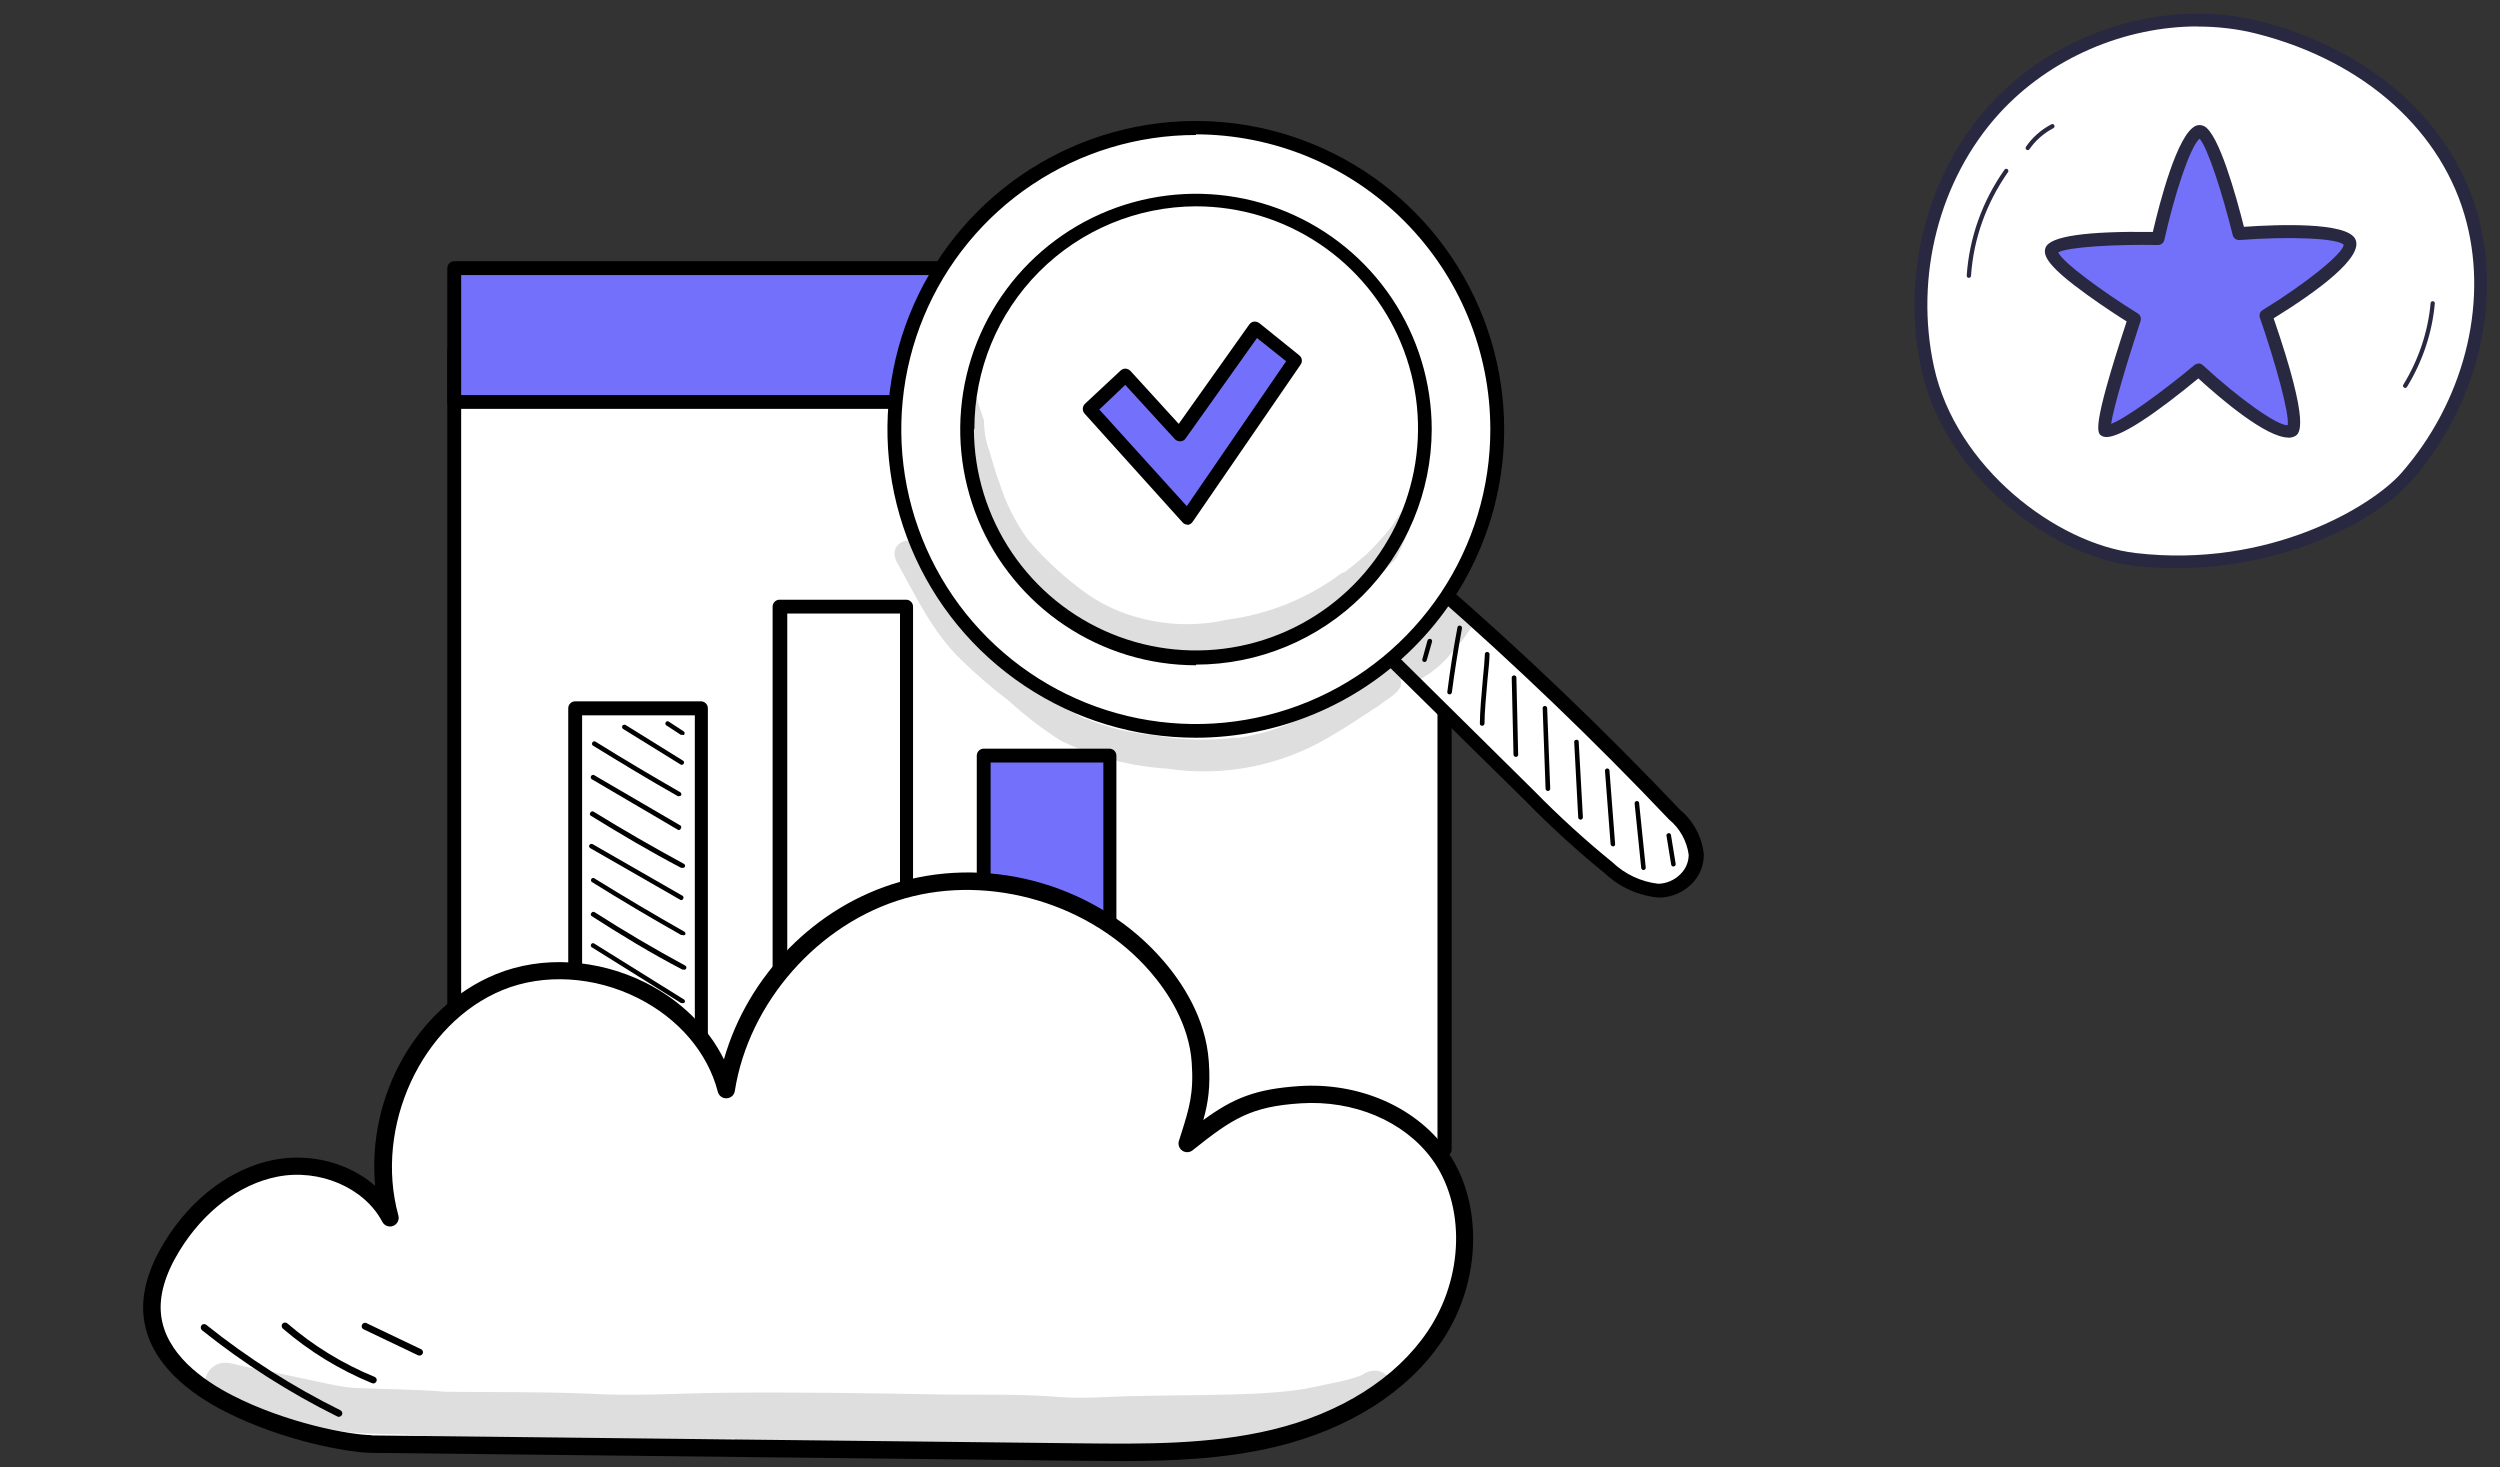 <svg width="138" height="81" viewBox="0 0 138 81" fill="none" xmlns="http://www.w3.org/2000/svg"><rect x="0" y="0" width="138" height="81" fill="#333333" stroke="none"/><path d="M79.75 19.379H25.074V63.441H79.75V19.379Z" fill="white"/><path d="M79.749 63.833H25.074C25.023 63.833 24.974 63.823 24.927 63.804C24.881 63.785 24.839 63.757 24.803 63.721C24.768 63.686 24.74 63.643 24.721 63.597C24.701 63.551 24.691 63.501 24.691 63.451V19.389C24.694 19.288 24.735 19.192 24.806 19.121C24.877 19.05 24.973 19.009 25.074 19.006H79.749C79.799 19.006 79.849 19.016 79.895 19.035C79.942 19.055 79.984 19.083 80.019 19.118C80.055 19.154 80.083 19.196 80.102 19.242C80.121 19.289 80.131 19.338 80.131 19.389V63.451C80.131 63.501 80.121 63.551 80.102 63.597C80.083 63.643 80.055 63.686 80.019 63.721C79.984 63.757 79.942 63.785 79.895 63.804C79.849 63.823 79.799 63.833 79.749 63.833ZM25.456 63.069H79.349V19.762H25.456V63.069Z" fill="black"/><path d="M79.75 14.801H25.074V22.188H79.75V14.801Z" fill="#7371FB"/><path d="M79.749 22.57H25.074C24.973 22.568 24.877 22.527 24.806 22.456C24.735 22.385 24.694 22.289 24.691 22.188V14.802C24.691 14.752 24.701 14.702 24.721 14.655C24.74 14.609 24.768 14.567 24.803 14.531C24.839 14.496 24.881 14.468 24.927 14.448C24.974 14.429 25.023 14.419 25.074 14.419H79.749C79.799 14.419 79.849 14.429 79.895 14.448C79.942 14.468 79.984 14.496 80.019 14.531C80.055 14.567 80.083 14.609 80.102 14.655C80.121 14.702 80.131 14.752 80.131 14.802V22.188C80.131 22.238 80.121 22.288 80.102 22.335C80.083 22.381 80.055 22.423 80.019 22.459C79.984 22.494 79.942 22.522 79.895 22.541C79.849 22.561 79.799 22.57 79.749 22.57ZM25.456 21.806H79.349V15.184H25.456V21.806Z" fill="black"/><path d="M49.971 33.486H43.029V57.228H49.971V33.486Z" fill="white"/><path d="M50.017 57.611H43.031C42.98 57.611 42.931 57.601 42.884 57.582C42.838 57.562 42.796 57.534 42.76 57.499C42.725 57.463 42.697 57.421 42.678 57.375C42.658 57.328 42.648 57.279 42.648 57.228V33.486C42.648 33.436 42.658 33.386 42.678 33.34C42.697 33.294 42.725 33.251 42.76 33.216C42.796 33.181 42.838 33.152 42.884 33.133C42.931 33.114 42.98 33.104 43.031 33.104H50.017C50.119 33.104 50.216 33.144 50.288 33.216C50.359 33.288 50.4 33.385 50.4 33.486V57.237C50.395 57.336 50.353 57.43 50.282 57.499C50.211 57.569 50.117 57.608 50.017 57.611ZM43.457 56.846H49.68V33.868H43.457V56.846Z" fill="black"/><path d="M61.243 41.709H54.301V57.229H61.243V41.709Z" fill="#7371FB"/><path d="M61.242 57.612H54.3C54.2 57.609 54.104 57.568 54.032 57.497C53.961 57.426 53.92 57.33 53.918 57.229V41.709C53.918 41.608 53.958 41.511 54.03 41.439C54.102 41.367 54.199 41.327 54.3 41.327H61.242C61.344 41.327 61.441 41.367 61.513 41.439C61.584 41.511 61.625 41.608 61.625 41.709V57.238C61.622 57.338 61.581 57.433 61.51 57.503C61.438 57.573 61.342 57.612 61.242 57.612ZM54.682 56.847H60.905V42.092H54.682V56.847Z" fill="black"/><path d="M38.692 39.105H31.75V57.229H38.692V39.105Z" fill="white"/><path d="M38.692 57.611H31.749C31.699 57.611 31.649 57.601 31.603 57.582C31.557 57.563 31.515 57.535 31.479 57.499C31.444 57.464 31.416 57.422 31.396 57.375C31.377 57.329 31.367 57.279 31.367 57.229V39.096C31.367 39.045 31.377 38.996 31.396 38.949C31.416 38.903 31.444 38.861 31.479 38.825C31.515 38.79 31.557 38.762 31.603 38.742C31.649 38.723 31.699 38.713 31.749 38.713H38.692C38.742 38.713 38.791 38.723 38.838 38.742C38.884 38.762 38.926 38.79 38.962 38.825C38.997 38.861 39.026 38.903 39.045 38.949C39.064 38.996 39.074 39.045 39.074 39.096V57.229C39.074 57.33 39.034 57.428 38.962 57.499C38.89 57.571 38.793 57.611 38.692 57.611ZM32.132 56.847H38.354V39.487H32.132V56.847Z" fill="black"/><path d="M33.927 56.455C33.907 56.463 33.885 56.463 33.865 56.455C33.422 56.182 32.995 55.885 32.585 55.566C32.563 55.542 32.551 55.51 32.551 55.477C32.551 55.444 32.563 55.413 32.585 55.388C32.596 55.377 32.61 55.367 32.625 55.361C32.641 55.354 32.657 55.351 32.674 55.351C32.69 55.351 32.707 55.354 32.722 55.361C32.737 55.367 32.751 55.377 32.763 55.388C33.163 55.682 33.58 55.966 34.025 56.233C34.046 56.256 34.058 56.286 34.058 56.317C34.058 56.349 34.046 56.379 34.025 56.402C34.013 56.417 33.999 56.43 33.982 56.439C33.965 56.448 33.946 56.454 33.927 56.455Z" fill="black"/><path d="M36.221 56.419H36.15L32.594 54.019C32.573 53.994 32.56 53.962 32.56 53.93C32.56 53.897 32.573 53.865 32.594 53.841C32.62 53.821 32.651 53.81 32.683 53.81C32.716 53.81 32.747 53.821 32.772 53.841L36.328 56.241C36.35 56.265 36.362 56.297 36.362 56.33C36.362 56.362 36.35 56.394 36.328 56.419C36.294 56.432 36.255 56.432 36.221 56.419Z" fill="black"/><path d="M37.669 55.37H37.598L32.647 52.277C32.625 52.253 32.613 52.221 32.613 52.188C32.613 52.155 32.625 52.124 32.647 52.099C32.659 52.087 32.673 52.078 32.688 52.072C32.703 52.065 32.72 52.062 32.736 52.062C32.753 52.062 32.769 52.065 32.784 52.072C32.8 52.078 32.813 52.087 32.825 52.099L37.776 55.184C37.797 55.207 37.809 55.237 37.809 55.268C37.809 55.3 37.797 55.33 37.776 55.353C37.761 55.364 37.743 55.371 37.725 55.374C37.706 55.377 37.687 55.376 37.669 55.37Z" fill="black"/><path d="M37.732 53.521H37.67C35.955 52.633 34.266 51.601 32.648 50.561C32.636 50.55 32.627 50.538 32.621 50.523C32.615 50.508 32.611 50.493 32.611 50.477C32.611 50.461 32.615 50.445 32.621 50.431C32.627 50.416 32.636 50.403 32.648 50.392C32.665 50.364 32.692 50.344 32.723 50.336C32.755 50.327 32.788 50.332 32.817 50.348C34.435 51.388 36.115 52.375 37.821 53.299C37.836 53.307 37.849 53.317 37.86 53.33C37.87 53.342 37.878 53.357 37.883 53.372C37.888 53.388 37.89 53.405 37.889 53.421C37.887 53.438 37.882 53.453 37.875 53.468C37.861 53.493 37.84 53.511 37.814 53.521C37.787 53.531 37.759 53.531 37.732 53.521Z" fill="black"/><path d="M37.661 51.611H37.599C35.928 50.669 34.266 49.682 32.657 48.678C32.635 48.653 32.623 48.621 32.623 48.589C32.623 48.556 32.635 48.524 32.657 48.5C32.669 48.488 32.682 48.478 32.698 48.472C32.713 48.466 32.729 48.462 32.746 48.462C32.762 48.462 32.779 48.466 32.794 48.472C32.809 48.478 32.823 48.488 32.835 48.5C34.444 49.495 36.106 50.482 37.768 51.424C37.783 51.432 37.796 51.442 37.806 51.455C37.817 51.467 37.825 51.482 37.83 51.498C37.835 51.513 37.837 51.53 37.835 51.546C37.834 51.563 37.829 51.578 37.821 51.593C37.8 51.612 37.773 51.624 37.744 51.627C37.716 51.63 37.687 51.624 37.661 51.611Z" fill="black"/><path d="M37.634 49.681C37.614 49.688 37.592 49.688 37.572 49.681L32.585 46.819C32.571 46.811 32.558 46.801 32.547 46.788C32.536 46.776 32.528 46.761 32.523 46.745C32.518 46.73 32.517 46.713 32.518 46.697C32.52 46.68 32.524 46.664 32.532 46.65C32.549 46.62 32.577 46.597 32.61 46.587C32.643 46.577 32.679 46.581 32.71 46.596L37.696 49.459C37.718 49.483 37.73 49.515 37.73 49.548C37.73 49.58 37.718 49.612 37.696 49.636C37.682 49.658 37.66 49.674 37.634 49.681Z" fill="black"/><path d="M37.651 47.904H37.598C35.9 47.016 34.22 46.02 32.594 45.016C32.572 44.992 32.56 44.962 32.56 44.931C32.56 44.9 32.572 44.87 32.594 44.847C32.61 44.819 32.637 44.798 32.669 44.79C32.7 44.781 32.734 44.786 32.763 44.802C34.38 45.798 36.06 46.767 37.749 47.682C37.764 47.69 37.777 47.7 37.788 47.713C37.798 47.725 37.806 47.74 37.811 47.755C37.816 47.771 37.818 47.788 37.816 47.804C37.815 47.821 37.81 47.836 37.803 47.851C37.786 47.874 37.762 47.892 37.735 47.901C37.708 47.91 37.679 47.912 37.651 47.904Z" fill="black"/><path d="M37.501 45.815H37.439L32.701 43.033C32.682 43.027 32.664 43.016 32.649 43.002C32.635 42.989 32.623 42.972 32.616 42.953C32.609 42.934 32.606 42.914 32.608 42.894C32.61 42.873 32.616 42.854 32.626 42.837C32.637 42.819 32.651 42.805 32.668 42.794C32.685 42.783 32.704 42.776 32.724 42.773C32.744 42.77 32.764 42.773 32.783 42.779C32.803 42.785 32.82 42.796 32.834 42.81L37.572 45.575C37.594 45.599 37.606 45.631 37.606 45.664C37.606 45.697 37.594 45.728 37.572 45.753C37.556 45.78 37.531 45.802 37.501 45.815Z" fill="black"/><path d="M37.482 43.949H37.42C35.846 43.06 34.264 42.1 32.718 41.149C32.696 41.128 32.682 41.1 32.679 41.071C32.675 41.041 32.681 41.011 32.697 40.985C32.712 40.959 32.736 40.94 32.764 40.929C32.791 40.919 32.822 40.918 32.851 40.926C34.389 41.886 35.971 42.82 37.544 43.727C37.574 43.743 37.597 43.771 37.607 43.805C37.617 43.838 37.613 43.873 37.597 43.904C37.582 43.919 37.564 43.931 37.544 43.939C37.525 43.947 37.503 43.95 37.482 43.949Z" fill="black"/><path d="M37.653 42.215C37.633 42.222 37.611 42.222 37.591 42.215L34.4 40.241C34.371 40.223 34.35 40.194 34.342 40.161C34.334 40.128 34.338 40.093 34.355 40.063C34.373 40.035 34.402 40.014 34.435 40.006C34.468 39.998 34.503 40.002 34.533 40.019L37.724 42.001C37.746 42.026 37.758 42.057 37.758 42.09C37.758 42.123 37.746 42.155 37.724 42.179C37.704 42.197 37.679 42.21 37.653 42.215Z" fill="black"/><path d="M37.651 40.562H37.58L36.763 40.028C36.741 40.004 36.728 39.972 36.728 39.939C36.728 39.906 36.741 39.875 36.763 39.85C36.774 39.839 36.788 39.829 36.803 39.823C36.818 39.816 36.835 39.813 36.851 39.813C36.868 39.813 36.884 39.816 36.9 39.823C36.915 39.829 36.929 39.839 36.94 39.85L37.758 40.384C37.78 40.408 37.792 40.44 37.792 40.473C37.792 40.505 37.78 40.537 37.758 40.562C37.741 40.569 37.723 40.574 37.705 40.574C37.686 40.574 37.668 40.569 37.651 40.562Z" fill="black"/><path d="M76.451 36.055L84.451 43.931C85.829 45.334 87.283 46.661 88.807 47.904C89.563 48.614 90.531 49.058 91.562 49.166C92.096 49.165 92.608 48.958 92.994 48.589C93.379 48.22 93.608 47.717 93.633 47.184C93.532 46.322 93.106 45.53 92.442 44.971C88.193 40.491 83.749 36.251 79.109 32.251C78.3 33.486 77.456 34.731 76.451 36.055Z" fill="white"/><path d="M91.572 49.548C90.453 49.449 89.401 48.976 88.585 48.206C87.046 46.954 85.58 45.616 84.194 44.197L76.194 36.33C76.132 36.261 76.098 36.17 76.098 36.077C76.098 35.984 76.132 35.894 76.194 35.824C77.189 34.508 78.043 33.255 78.86 32.037C78.889 31.991 78.928 31.952 78.974 31.925C79.021 31.897 79.073 31.881 79.127 31.877C79.179 31.869 79.233 31.873 79.284 31.888C79.335 31.904 79.381 31.93 79.42 31.966C84.025 35.948 88.505 40.242 92.754 44.713C93.49 45.333 93.956 46.216 94.051 47.175C94.053 47.476 93.995 47.775 93.879 48.053C93.762 48.331 93.591 48.582 93.376 48.793C92.897 49.272 92.249 49.543 91.572 49.548ZM76.958 36.019L84.683 43.655C86.05 45.051 87.495 46.369 89.011 47.602C89.702 48.259 90.588 48.674 91.536 48.784C91.999 48.773 92.439 48.581 92.763 48.25C92.905 48.112 93.019 47.946 93.097 47.763C93.175 47.58 93.215 47.383 93.216 47.184C93.114 46.421 92.726 45.725 92.132 45.237C88.007 40.89 83.651 36.713 79.18 32.793C78.514 33.85 77.785 34.908 76.958 36.019Z" fill="black"/><path d="M66.016 7.033C62.725 7.031 59.507 8.005 56.769 9.833C54.031 11.66 51.897 14.258 50.636 17.299C49.376 20.339 49.045 23.685 49.686 26.914C50.327 30.142 51.911 33.108 54.238 35.436C56.565 37.764 59.529 39.35 62.758 39.992C65.986 40.635 69.332 40.306 72.373 39.047C75.414 37.788 78.013 35.655 79.842 32.918C81.671 30.182 82.647 26.964 82.647 23.673C82.647 19.261 80.895 15.03 77.777 11.91C74.658 8.789 70.428 7.035 66.016 7.033ZM66.016 36.277C63.515 36.279 61.07 35.539 58.99 34.151C56.91 32.762 55.289 30.788 54.331 28.478C53.373 26.168 53.122 23.626 53.61 21.173C54.097 18.721 55.301 16.468 57.069 14.699C58.838 12.931 61.091 11.727 63.543 11.24C65.996 10.752 68.538 11.003 70.848 11.961C73.158 12.919 75.132 14.54 76.521 16.62C77.909 18.7 78.649 21.145 78.647 23.646C78.647 26.996 77.316 30.209 74.948 32.578C72.579 34.946 69.366 36.277 66.016 36.277ZM66.016 36.277C63.515 36.279 61.07 35.539 58.99 34.151C56.91 32.762 55.289 30.788 54.331 28.478C53.373 26.168 53.122 23.626 53.61 21.173C54.097 18.721 55.301 16.468 57.069 14.699C58.838 12.931 61.091 11.727 63.543 11.24C65.996 10.752 68.538 11.003 70.848 11.961C73.158 12.919 75.132 14.54 76.521 16.62C77.909 18.7 78.649 21.145 78.647 23.646C78.647 26.996 77.316 30.209 74.948 32.578C72.579 34.946 69.366 36.277 66.016 36.277Z" fill="white"/><path d="M66.017 40.723C62.65 40.724 59.358 39.727 56.557 37.858C53.756 35.988 51.573 33.33 50.284 30.219C48.994 27.108 48.657 23.685 49.313 20.382C49.969 17.079 51.591 14.045 53.972 11.664C56.353 9.283 59.387 7.661 62.69 7.005C65.993 6.348 69.416 6.686 72.527 7.976C75.638 9.265 78.296 11.448 80.166 14.249C82.035 17.05 83.032 20.342 83.031 23.709C83.026 28.22 81.232 32.545 78.043 35.734C74.853 38.924 70.528 40.718 66.017 40.723ZM66.017 7.452C62.802 7.45 59.657 8.402 56.983 10.187C54.308 11.973 52.223 14.511 50.991 17.482C49.759 20.452 49.436 23.721 50.062 26.876C50.688 30.03 52.236 32.928 54.509 35.202C56.783 37.477 59.68 39.026 62.834 39.654C65.987 40.282 69.257 39.961 72.228 38.73C75.199 37.5 77.739 35.416 79.526 32.743C81.313 30.069 82.266 26.925 82.266 23.709C82.269 19.395 80.559 15.256 77.513 12.201C74.466 9.146 70.332 7.425 66.017 7.416V7.452ZM66.017 36.723C63.444 36.723 60.928 35.959 58.788 34.529C56.648 33.1 54.98 31.067 53.995 28.689C53.01 26.311 52.752 23.695 53.254 21.171C53.756 18.646 54.996 16.328 56.816 14.508C58.636 12.688 60.954 11.448 63.479 10.946C66.003 10.444 68.62 10.702 70.997 11.687C73.375 12.671 75.408 14.339 76.838 16.48C78.268 18.62 79.031 21.136 79.031 23.709C79.019 27.154 77.643 30.453 75.204 32.886C72.765 35.318 69.462 36.685 66.017 36.687V36.723ZM53.76 23.709C53.772 26.131 54.501 28.495 55.856 30.502C57.21 32.51 59.129 34.071 61.37 34.99C63.61 35.908 66.073 36.142 68.447 35.662C70.82 35.182 72.999 34.009 74.707 32.293C76.415 30.576 77.576 28.392 78.044 26.016C78.512 23.64 78.266 21.178 77.336 18.942C76.406 16.706 74.835 14.795 72.821 13.451C70.807 12.107 68.439 11.389 66.017 11.389C62.767 11.399 59.654 12.698 57.36 15.001C55.067 17.304 53.782 20.424 53.786 23.674L53.76 23.709Z" fill="black"/><path d="M78.595 36.536C78.579 36.532 78.564 36.525 78.552 36.515C78.539 36.505 78.529 36.492 78.521 36.478C78.514 36.464 78.509 36.448 78.508 36.432C78.507 36.416 78.509 36.4 78.515 36.385L78.799 35.354C78.811 35.322 78.834 35.296 78.863 35.28C78.892 35.264 78.926 35.258 78.959 35.265C78.992 35.275 79.019 35.297 79.035 35.327C79.052 35.357 79.056 35.392 79.048 35.425L78.755 36.447C78.751 36.464 78.743 36.48 78.733 36.493C78.722 36.507 78.709 36.518 78.694 36.527C78.679 36.535 78.662 36.54 78.645 36.542C78.628 36.543 78.611 36.541 78.595 36.536Z" fill="black"/><path d="M79.999 38.33C79.982 38.328 79.966 38.322 79.952 38.314C79.938 38.306 79.925 38.295 79.915 38.282C79.906 38.268 79.898 38.253 79.894 38.237C79.89 38.221 79.89 38.204 79.892 38.188C80.043 36.997 80.23 35.788 80.452 34.632C80.454 34.616 80.46 34.601 80.468 34.587C80.477 34.573 80.488 34.561 80.501 34.552C80.515 34.542 80.53 34.536 80.546 34.533C80.562 34.53 80.578 34.531 80.594 34.535C80.611 34.537 80.626 34.542 80.641 34.55C80.655 34.559 80.668 34.57 80.677 34.583C80.687 34.596 80.695 34.612 80.699 34.628C80.703 34.644 80.704 34.66 80.701 34.677C80.488 35.868 80.292 37.068 80.141 38.232C80.133 38.263 80.114 38.289 80.088 38.307C80.062 38.325 80.03 38.333 79.999 38.33Z" fill="black"/><path d="M81.812 40.064C81.779 40.064 81.747 40.051 81.724 40.028C81.701 40.005 81.688 39.973 81.688 39.94C81.688 39.344 81.776 38.34 81.856 37.451C81.91 36.909 81.954 36.447 81.963 36.153C81.958 36.134 81.957 36.113 81.961 36.093C81.965 36.073 81.974 36.054 81.986 36.038C81.999 36.022 82.015 36.009 82.033 35.999C82.051 35.99 82.072 35.986 82.092 35.986C82.112 35.986 82.132 35.99 82.151 35.999C82.169 36.009 82.185 36.022 82.198 36.038C82.21 36.054 82.219 36.073 82.223 36.093C82.227 36.113 82.226 36.134 82.221 36.153C82.221 36.456 82.168 36.918 82.114 37.469C82.034 38.358 81.945 39.344 81.945 39.931C81.945 39.966 81.931 40 81.906 40.025C81.881 40.05 81.847 40.064 81.812 40.064Z" fill="black"/><path d="M83.678 41.78C83.644 41.78 83.612 41.768 83.587 41.745C83.562 41.721 83.547 41.69 83.545 41.656L83.447 37.407C83.447 37.374 83.46 37.342 83.484 37.319C83.507 37.296 83.539 37.282 83.572 37.282C83.589 37.281 83.606 37.284 83.622 37.289C83.638 37.295 83.653 37.304 83.665 37.316C83.678 37.327 83.688 37.342 83.695 37.357C83.702 37.373 83.705 37.39 83.705 37.407L83.803 41.656C83.803 41.689 83.79 41.721 83.766 41.744C83.743 41.767 83.711 41.78 83.678 41.78Z" fill="black"/><path d="M85.448 43.663C85.414 43.663 85.382 43.651 85.357 43.627C85.332 43.604 85.317 43.573 85.315 43.539L85.155 39.094C85.153 39.079 85.156 39.063 85.161 39.048C85.166 39.032 85.174 39.019 85.185 39.007C85.196 38.995 85.209 38.986 85.224 38.98C85.239 38.973 85.254 38.97 85.27 38.97C85.287 38.969 85.303 38.971 85.319 38.976C85.334 38.981 85.349 38.989 85.361 39C85.373 39.011 85.383 39.024 85.391 39.039C85.398 39.053 85.402 39.069 85.403 39.086L85.572 43.53C85.573 43.564 85.56 43.597 85.537 43.621C85.513 43.646 85.482 43.661 85.448 43.663Z" fill="black"/><path d="M87.243 45.246C87.212 45.244 87.182 45.232 87.16 45.211C87.137 45.19 87.122 45.161 87.118 45.13L86.896 40.97C86.893 40.954 86.894 40.937 86.899 40.921C86.904 40.905 86.912 40.89 86.923 40.877C86.934 40.864 86.947 40.854 86.963 40.847C86.978 40.84 86.995 40.837 87.011 40.837C87.028 40.833 87.046 40.832 87.063 40.836C87.08 40.84 87.096 40.848 87.109 40.86C87.122 40.871 87.132 40.885 87.138 40.902C87.145 40.918 87.147 40.935 87.145 40.953L87.376 45.113C87.376 45.147 87.363 45.179 87.34 45.204C87.317 45.229 87.285 45.244 87.251 45.246H87.243Z" fill="black"/><path d="M89.029 46.712C88.998 46.712 88.967 46.7 88.944 46.679C88.921 46.658 88.907 46.628 88.905 46.597L88.594 42.543C88.594 42.51 88.607 42.479 88.63 42.455C88.653 42.432 88.685 42.419 88.718 42.419C88.751 42.419 88.783 42.432 88.806 42.455C88.829 42.479 88.843 42.51 88.843 42.543L89.154 46.588C89.156 46.622 89.146 46.656 89.124 46.682C89.103 46.708 89.072 46.726 89.038 46.73L89.029 46.712Z" fill="black"/><path d="M90.72 48.029C90.689 48.027 90.659 48.014 90.637 47.993C90.614 47.972 90.599 47.944 90.595 47.913L90.231 44.357C90.228 44.323 90.239 44.29 90.26 44.263C90.282 44.237 90.313 44.22 90.346 44.215C90.363 44.214 90.379 44.216 90.395 44.221C90.41 44.226 90.425 44.234 90.437 44.245C90.45 44.256 90.46 44.269 90.467 44.284C90.474 44.298 90.479 44.314 90.48 44.331L90.844 47.886C90.847 47.919 90.838 47.952 90.818 47.978C90.798 48.004 90.77 48.022 90.737 48.029H90.72Z" fill="black"/><path d="M92.372 47.833C92.34 47.833 92.31 47.821 92.287 47.8C92.264 47.778 92.25 47.749 92.248 47.717L91.99 46.135C91.987 46.119 91.988 46.102 91.992 46.086C91.996 46.07 92.003 46.055 92.013 46.042C92.023 46.028 92.036 46.017 92.05 46.009C92.064 46.001 92.08 45.995 92.096 45.993C92.113 45.989 92.13 45.989 92.147 45.992C92.163 45.996 92.179 46.003 92.192 46.013C92.206 46.023 92.217 46.036 92.225 46.051C92.233 46.066 92.238 46.083 92.239 46.1L92.496 47.682C92.5 47.698 92.501 47.715 92.497 47.732C92.494 47.749 92.487 47.764 92.476 47.778C92.466 47.791 92.453 47.803 92.438 47.811C92.423 47.819 92.407 47.823 92.39 47.824L92.372 47.833Z" fill="black"/><g opacity="0.13"><path d="M77.813 27.7C77.453 28.117 77.129 28.563 76.844 29.034C76.411 29.578 75.945 30.094 75.448 30.58C75.03 30.945 74.63 31.274 74.222 31.585C74.146 31.603 74.074 31.633 74.008 31.674C72.167 33.04 70.006 33.912 67.733 34.207C66.2 34.555 64.608 34.536 63.084 34.154C61.815 33.856 60.626 33.286 59.599 32.483C58.535 31.677 57.563 30.755 56.702 29.736C56.029 28.792 55.51 27.748 55.164 26.642C54.95 26.091 54.799 25.514 54.63 24.945C54.421 24.394 54.316 23.809 54.319 23.22C54.168 22.794 54.026 22.331 53.901 21.931C53.778 21.878 53.645 21.854 53.51 21.86C53.288 23.572 53.288 25.305 53.51 27.016C53.844 28.742 54.618 30.353 55.759 31.691C56.489 32.48 57.303 33.186 58.186 33.798C59.31 34.662 60.564 35.343 61.901 35.816C62.645 36.009 63.403 36.139 64.168 36.207C64.996 36.349 65.841 36.367 66.675 36.26C67.326 36.182 67.969 36.045 68.595 35.851C69.919 35.552 71.202 35.096 72.417 34.491C72.897 34.189 73.066 34.074 73.306 33.905C74.691 33.044 75.958 32.008 77.075 30.82C77.279 30.402 77.475 29.985 77.653 29.558C77.884 28.927 78.115 28.287 78.337 27.647C78.251 27.617 78.16 27.607 78.069 27.616C77.978 27.625 77.891 27.654 77.813 27.7Z" fill="black"/></g><g opacity="0.13"><path d="M80.524 33.122C79.892 32.944 79.466 33.38 79.155 33.869L79.11 33.913C78.608 34.427 78.067 34.903 77.493 35.335C77.292 35.431 77.116 35.571 76.977 35.744C76.844 35.907 76.763 36.105 76.742 36.313C76.722 36.522 76.763 36.732 76.861 36.917C76.488 36.784 76.168 37.069 75.884 37.309C75.599 37.549 75.172 37.806 75.075 37.86C73.905 38.593 72.691 39.252 71.439 39.833C70.47 40.263 69.447 40.561 68.399 40.722H68.621H68.31H68.115C66.71 40.895 65.287 40.859 63.892 40.615C63.158 40.537 62.428 40.418 61.706 40.26C61.125 40.109 60.554 39.919 59.999 39.691H59.892C58.803 39.132 57.8 38.42 56.915 37.575C55.91 36.686 55.324 36.446 54.248 35.398C52.728 33.993 52.07 32.5 50.924 30.455C50.506 29.344 48.986 29.886 49.475 30.971C50.532 32.864 51.457 34.873 53.03 36.393C53.869 37.216 54.76 37.985 55.697 38.695C56.595 39.518 57.565 40.259 58.595 40.909C60.422 41.786 62.402 42.302 64.426 42.429C67.602 42.909 70.846 42.247 73.581 40.562C74.47 40.046 75.261 39.495 76.106 38.953C76.497 38.642 77.048 38.375 77.297 37.931C77.354 37.788 77.354 37.629 77.297 37.486C77.464 37.59 77.656 37.644 77.853 37.644C78.049 37.644 78.241 37.59 78.408 37.486C79.132 37.084 79.761 36.532 80.257 35.869C80.588 35.521 80.885 35.143 81.146 34.74C81.243 34.599 81.305 34.437 81.325 34.267C81.345 34.098 81.324 33.926 81.262 33.766C81.201 33.607 81.102 33.465 80.973 33.353C80.844 33.24 80.69 33.161 80.524 33.122Z" fill="black"/></g><path d="M62.14 20.73L60.158 22.579L65.554 28.579L71.518 19.895L69.314 18.135L65.145 24.001L62.14 20.73Z" fill="#7371FB"/><path d="M65.555 28.961C65.5 28.962 65.446 28.95 65.397 28.927C65.348 28.904 65.305 28.87 65.27 28.828L59.874 22.837C59.807 22.765 59.77 22.669 59.77 22.57C59.77 22.471 59.807 22.376 59.874 22.304L61.857 20.455C61.893 20.419 61.937 20.392 61.984 20.374C62.031 20.355 62.082 20.347 62.132 20.348C62.233 20.357 62.327 20.401 62.399 20.473L65.066 23.397L68.959 17.913C68.989 17.87 69.027 17.833 69.071 17.806C69.116 17.778 69.165 17.76 69.217 17.753C69.321 17.744 69.425 17.772 69.51 17.832L71.715 19.61C71.793 19.669 71.845 19.755 71.859 19.852C71.874 19.948 71.851 20.047 71.794 20.126L65.83 28.81C65.796 28.858 65.753 28.898 65.702 28.927C65.651 28.956 65.595 28.974 65.537 28.979L65.555 28.961ZM60.683 22.606L65.51 27.939L70.995 19.939L69.386 18.659L65.448 24.197C65.418 24.245 65.376 24.286 65.326 24.314C65.276 24.342 65.221 24.357 65.163 24.357C65.106 24.361 65.049 24.353 64.995 24.333C64.942 24.313 64.893 24.282 64.852 24.241L62.114 21.246L60.683 22.606Z" fill="black"/><g opacity="0.13"><path d="M38.63 57.139H38.461H38.319C38.124 57.022 37.892 56.984 37.67 57.032C36.426 57.032 35.19 57.121 33.946 57.166C33.271 57.139 32.596 57.174 31.928 57.272C31.772 57.344 31.645 57.467 31.567 57.62C31.489 57.774 31.465 57.949 31.499 58.117C31.533 58.285 31.623 58.438 31.754 58.549C31.885 58.66 32.05 58.724 32.221 58.73C33.821 58.73 35.421 58.65 37.021 58.579H37.91C38.163 58.573 38.416 58.549 38.666 58.508H38.479H38.612H38.719C38.816 58.514 38.913 58.5 39.004 58.468C39.096 58.436 39.179 58.385 39.251 58.32C39.322 58.254 39.38 58.175 39.419 58.086C39.459 57.998 39.481 57.903 39.483 57.806C39.481 57.702 39.455 57.601 39.408 57.508C39.362 57.416 39.295 57.335 39.214 57.271C39.132 57.208 39.038 57.163 38.937 57.14C38.836 57.117 38.731 57.117 38.63 57.139Z" fill="black"/></g><g opacity="0.13"><path d="M49.553 57.087C49.089 57.118 48.623 57.118 48.158 57.087C47.216 57.087 46.273 57.087 45.331 57.087C44.553 57.07 43.775 57.112 43.002 57.212C42.832 57.283 42.691 57.411 42.605 57.575C42.518 57.738 42.491 57.927 42.528 58.108C42.564 58.289 42.663 58.452 42.806 58.569C42.949 58.686 43.129 58.75 43.313 58.749C45.394 58.616 47.474 58.749 49.536 58.669C49.725 58.643 49.9 58.55 50.026 58.406C50.153 58.262 50.224 58.078 50.226 57.886C50.228 57.694 50.161 57.508 50.038 57.362C49.915 57.215 49.743 57.118 49.553 57.087Z" fill="black"/></g><g opacity="0.13"><path d="M61.492 57.166C60.994 56.73 60.176 57.006 59.572 56.979C58.292 56.979 57.02 57.121 55.749 57.059C55.429 57.059 55.109 57.059 54.789 57.059C54.631 57.024 54.467 57.024 54.309 57.059C54.207 57.085 54.11 57.131 54.026 57.195C53.942 57.259 53.872 57.34 53.821 57.432C53.749 57.556 53.711 57.697 53.711 57.84C53.711 57.983 53.748 58.124 53.819 58.248C53.89 58.372 53.992 58.475 54.116 58.547C54.239 58.62 54.38 58.658 54.523 58.659C55.972 58.712 57.42 58.659 58.869 58.597C59.429 58.597 59.989 58.597 60.558 58.535C60.789 58.553 61.022 58.526 61.243 58.455C61.365 58.408 61.474 58.33 61.558 58.23C61.643 58.129 61.7 58.008 61.725 57.879C61.75 57.75 61.742 57.617 61.701 57.492C61.66 57.367 61.588 57.255 61.492 57.166Z" fill="black"/></g><path d="M20.49 79.716C33.538 79.86 46.593 80.009 59.642 80.153C63.223 80.192 66.848 80.23 70.329 79.39C73.811 78.55 77.193 76.736 79.201 73.768C81.21 70.793 81.541 66.558 79.406 63.678C77.69 61.356 74.644 60.251 71.769 60.438C68.895 60.626 67.786 61.334 65.529 63.136C66.042 61.494 66.395 60.604 66.257 58.636C66.119 56.668 65.143 54.833 63.852 53.34C60.475 49.431 54.759 47.729 49.793 49.155C44.833 50.581 40.882 55.059 40.082 60.168C38.769 55.098 32.407 52.245 27.569 54.224C22.73 56.204 20.131 62.197 21.521 67.249C20.385 65.066 17.615 64.032 15.204 64.507C12.793 64.983 10.762 66.735 9.477 68.836C8.77 69.992 8.252 71.329 8.406 72.673C8.66 74.89 10.646 76.488 12.633 77.499C15.783 79.103 19.337 79.716 20.484 79.733L20.49 79.716Z" fill="white"/><path d="M61.915 80.65C61.153 80.65 60.392 80.639 59.636 80.634L20.484 80.197C19.336 80.186 15.711 79.589 12.417 77.914C10.536 76.957 8.229 75.277 7.932 72.717C7.783 71.445 8.169 70.052 9.068 68.576C10.547 66.149 12.754 64.491 15.11 64.026C17.162 63.623 19.27 64.203 20.71 65.458C20.241 60.554 22.972 55.573 27.386 53.771C29.908 52.743 32.986 52.92 35.635 54.246C37.572 55.219 39.089 56.718 39.961 58.476C41.279 53.848 45.009 50.017 49.655 48.685C54.836 47.198 60.679 48.939 64.205 53.019C65.264 54.241 66.561 56.203 66.726 58.597C66.825 59.996 66.688 60.881 66.423 61.826C68.067 60.626 69.292 60.112 71.725 59.952C74.964 59.742 78.054 61.057 79.781 63.391C81.899 66.254 81.822 70.732 79.587 74.038C77.706 76.825 74.451 78.892 70.428 79.86C67.62 80.534 64.74 80.65 61.904 80.65H61.915ZM20.495 79.235L59.647 79.672C63.151 79.71 66.77 79.749 70.219 78.92C74.009 78.008 77.055 76.084 78.804 73.491C80.818 70.511 80.906 66.503 79.025 63.954C77.491 61.881 74.727 60.715 71.802 60.903C69.077 61.08 68.056 61.715 65.832 63.496C65.667 63.628 65.435 63.634 65.264 63.518C65.087 63.396 65.016 63.181 65.076 62.976L65.203 62.578C65.639 61.196 65.904 60.367 65.783 58.653C65.634 56.524 64.453 54.75 63.493 53.638C60.26 49.896 54.681 48.231 49.931 49.597C45.18 50.963 41.329 55.33 40.562 60.223C40.529 60.449 40.341 60.615 40.11 60.626C39.878 60.637 39.679 60.488 39.624 60.267C39.067 58.105 37.456 56.22 35.21 55.092C32.81 53.887 30.024 53.721 27.756 54.645C23.276 56.474 20.638 62.174 21.99 67.095C22.056 67.332 21.93 67.581 21.703 67.67C21.477 67.758 21.218 67.664 21.102 67.443C20.12 65.563 17.626 64.491 15.303 64.955C13.206 65.37 11.236 66.868 9.896 69.063C9.107 70.356 8.77 71.54 8.892 72.59C9.14 74.724 11.187 76.189 12.859 77.04C15.827 78.555 19.303 79.207 20.5 79.219L20.495 79.235Z" fill="black"/><g opacity="0.13"><path d="M75.212 75.89C75.212 75.89 75.179 75.907 75.163 75.912C74.28 76.244 73.336 76.377 72.42 76.587C70.136 77.073 66.158 76.979 62.98 77.057C61.507 77.062 60.039 77.222 58.566 77.123C56.425 76.935 54.279 77.007 52.133 76.979C48.094 76.902 44.06 76.841 40.022 76.88C37.472 76.902 34.923 77.09 32.369 76.924C29.77 76.825 27.171 76.852 24.573 76.825C22.89 76.681 21.207 76.692 19.518 76.609C18.713 76.559 17.626 76.272 15.425 75.818C14.68 75.652 13.924 75.536 13.184 75.359C12.754 75.249 12.28 75.116 11.871 75.376C11.016 75.846 11.182 77.245 12.147 77.477C14.354 77.93 16.512 78.555 18.652 78.975C19.8 79.163 20.964 79.152 22.123 79.174C23.259 79.235 24.385 79.373 25.522 79.373C28.578 79.362 31.635 79.462 34.686 79.567C36.656 79.555 38.62 79.439 40.584 79.412C40.491 79.898 40.811 80.479 41.412 80.462C45.798 80.368 50.185 80.263 54.566 80.186C57.716 80.263 60.872 80.429 64.023 80.186C65.86 80.081 67.714 80.108 69.524 79.743C70.037 79.638 70.539 79.489 71.024 79.301C71.344 79.235 71.631 79.025 71.775 78.748C73.827 78.455 76.227 77.88 76.746 76.769C76.934 75.796 75.952 75.359 75.196 75.89H75.212Z" fill="black"/></g><path d="M18.836 78.152C18.779 78.21 18.689 78.226 18.621 78.19C15.974 76.88 13.462 75.275 11.149 73.428C11.07 73.36 11.059 73.244 11.122 73.16C11.185 73.076 11.311 73.065 11.39 73.133C13.676 74.964 16.167 76.548 18.793 77.847C18.883 77.894 18.925 78.01 18.878 78.1C18.863 78.115 18.857 78.131 18.842 78.147L18.836 78.152Z" fill="black"/><path d="M20.737 76.312C20.685 76.365 20.606 76.381 20.532 76.35C18.738 75.615 17.085 74.601 15.61 73.335C15.536 73.261 15.525 73.146 15.593 73.067C15.656 72.993 15.782 72.982 15.861 73.05C17.299 74.29 18.921 75.284 20.678 76.003C20.773 76.044 20.826 76.149 20.779 76.249C20.769 76.27 20.758 76.291 20.737 76.312Z" fill="black"/><path d="M23.291 74.775C23.238 74.828 23.149 74.844 23.075 74.812L20.07 73.377C19.976 73.336 19.933 73.22 19.985 73.126C20.027 73.031 20.143 72.988 20.237 73.041L23.242 74.476C23.337 74.517 23.38 74.633 23.327 74.728C23.312 74.743 23.301 74.764 23.291 74.775Z" fill="black"/><g clip-path="url(#clip0_6169_16319)"><path d="M124.678 1.519C119.477 0.195 113.621 2.166 110.097 6.019C106.58 9.872 105.321 15.362 106.417 20.346C107.668 26.029 113.42 30.366 117.86 30.879C125.073 31.719 130.988 28.439 132.829 26.334C136.218 22.451 137.753 17.088 136.502 12.2C135.25 7.313 131.063 3.155 124.685 1.526L124.678 1.519Z" fill="white"/><path d="M120.148 31.37C119.381 31.37 118.606 31.325 117.816 31.236C113.167 30.693 107.341 26.222 106.067 20.42C104.919 15.198 106.365 9.589 109.837 5.781C113.562 1.697 119.567 -0.148 124.768 1.176C130.981 2.761 135.496 6.852 136.845 12.111C138.089 16.961 136.651 22.495 133.097 26.564C131.212 28.721 126.168 31.362 120.156 31.362L120.148 31.37ZM121.311 1.459C117.272 1.459 113.152 3.207 110.366 6.257C107.043 9.902 105.665 15.265 106.76 20.271C107.967 25.776 113.495 30.016 117.898 30.529C125.297 31.392 130.974 27.918 132.561 26.103C135.966 22.205 137.344 16.916 136.159 12.29C134.878 7.283 130.549 3.386 124.596 1.868C123.531 1.593 122.421 1.466 121.311 1.466V1.459Z" fill="#292841"/><path d="M108.682 15.339C108.682 15.339 108.682 15.339 108.674 15.339C108.607 15.339 108.562 15.28 108.562 15.213C108.704 13.13 109.419 11.107 110.649 9.366C110.686 9.314 110.76 9.299 110.813 9.336C110.865 9.373 110.88 9.448 110.842 9.5C109.643 11.211 108.935 13.189 108.801 15.227C108.801 15.287 108.741 15.339 108.682 15.339Z" fill="#292841"/><path d="M111.93 8.288C111.93 8.288 111.885 8.288 111.863 8.265C111.811 8.228 111.796 8.154 111.833 8.102C112.183 7.588 112.668 7.157 113.241 6.859C113.301 6.83 113.368 6.852 113.398 6.911C113.428 6.971 113.405 7.038 113.346 7.075C112.809 7.358 112.355 7.759 112.027 8.235C112.005 8.273 111.967 8.288 111.93 8.288Z" fill="#292841"/><path d="M132.762 21.41C132.762 21.41 132.717 21.41 132.702 21.395C132.65 21.358 132.628 21.291 132.665 21.232C133.507 19.863 134.028 18.308 134.17 16.731C134.17 16.665 134.237 16.62 134.297 16.627C134.364 16.627 134.408 16.694 134.401 16.754C134.259 18.368 133.723 19.96 132.866 21.358C132.844 21.395 132.807 21.418 132.762 21.418V21.41Z" fill="#292841"/><path d="M121.361 7.276C122.136 6.949 123.596 12.9 123.596 12.9C123.596 12.9 129.229 12.468 129.698 13.354C130.197 14.298 125.086 17.422 125.086 17.422C125.086 17.422 127.172 23.418 126.517 23.768C125.541 24.296 121.361 20.42 121.361 20.42C121.361 20.42 116.936 24.102 116.205 23.768C115.833 23.596 117.815 17.601 117.815 17.601C117.815 17.601 112.95 14.596 113.248 13.807C113.523 13.071 119.126 13.175 119.126 13.175C119.126 13.175 120.348 7.715 121.361 7.284V7.276Z" fill="#7371F9"/><path d="M126.324 24.155C125.095 24.155 122.629 22.057 121.347 20.889C119.291 22.585 116.795 24.43 116.057 24.081C115.752 23.939 115.409 23.776 117.391 17.743C116.974 17.483 116.08 16.902 115.215 16.277C113.077 14.738 112.749 14.12 112.913 13.674C113.144 13.042 115.141 12.752 118.836 12.804C119.201 11.234 120.185 7.381 121.213 6.942C121.355 6.883 121.519 6.89 121.668 6.964C122.472 7.366 123.426 10.78 123.865 12.521C125.758 12.387 129.513 12.253 130.005 13.183C130.534 14.172 127.911 16.084 125.505 17.572C127.576 23.59 126.92 23.947 126.674 24.081C126.57 24.133 126.451 24.162 126.317 24.162L126.324 24.155ZM121.362 20.064C121.452 20.064 121.533 20.093 121.601 20.16C123.62 22.027 125.736 23.515 126.279 23.471C126.391 22.853 125.587 19.967 124.745 17.535C124.692 17.378 124.752 17.2 124.894 17.118C127.278 15.66 129.349 13.986 129.371 13.51C129.044 13.153 126.436 13.034 123.62 13.25C123.448 13.265 123.292 13.146 123.247 12.982C122.688 10.706 121.854 8.117 121.414 7.656C120.878 8.117 120.006 10.832 119.47 13.25C119.432 13.414 119.283 13.525 119.12 13.525C116.817 13.48 114.135 13.629 113.614 13.934C113.859 14.477 116.028 16.077 118.009 17.304C118.151 17.393 118.211 17.564 118.158 17.721C117.406 20.004 116.653 22.548 116.534 23.396C117.302 23.121 119.403 21.596 121.131 20.153C121.198 20.101 121.28 20.071 121.362 20.071V20.064Z" fill="#292841"/></g><defs><clipPath id="clip0_6169_16319"><rect width="31.605" height="30.617" fill="white" transform="translate(105.68 0.752)"/></clipPath></defs></svg>